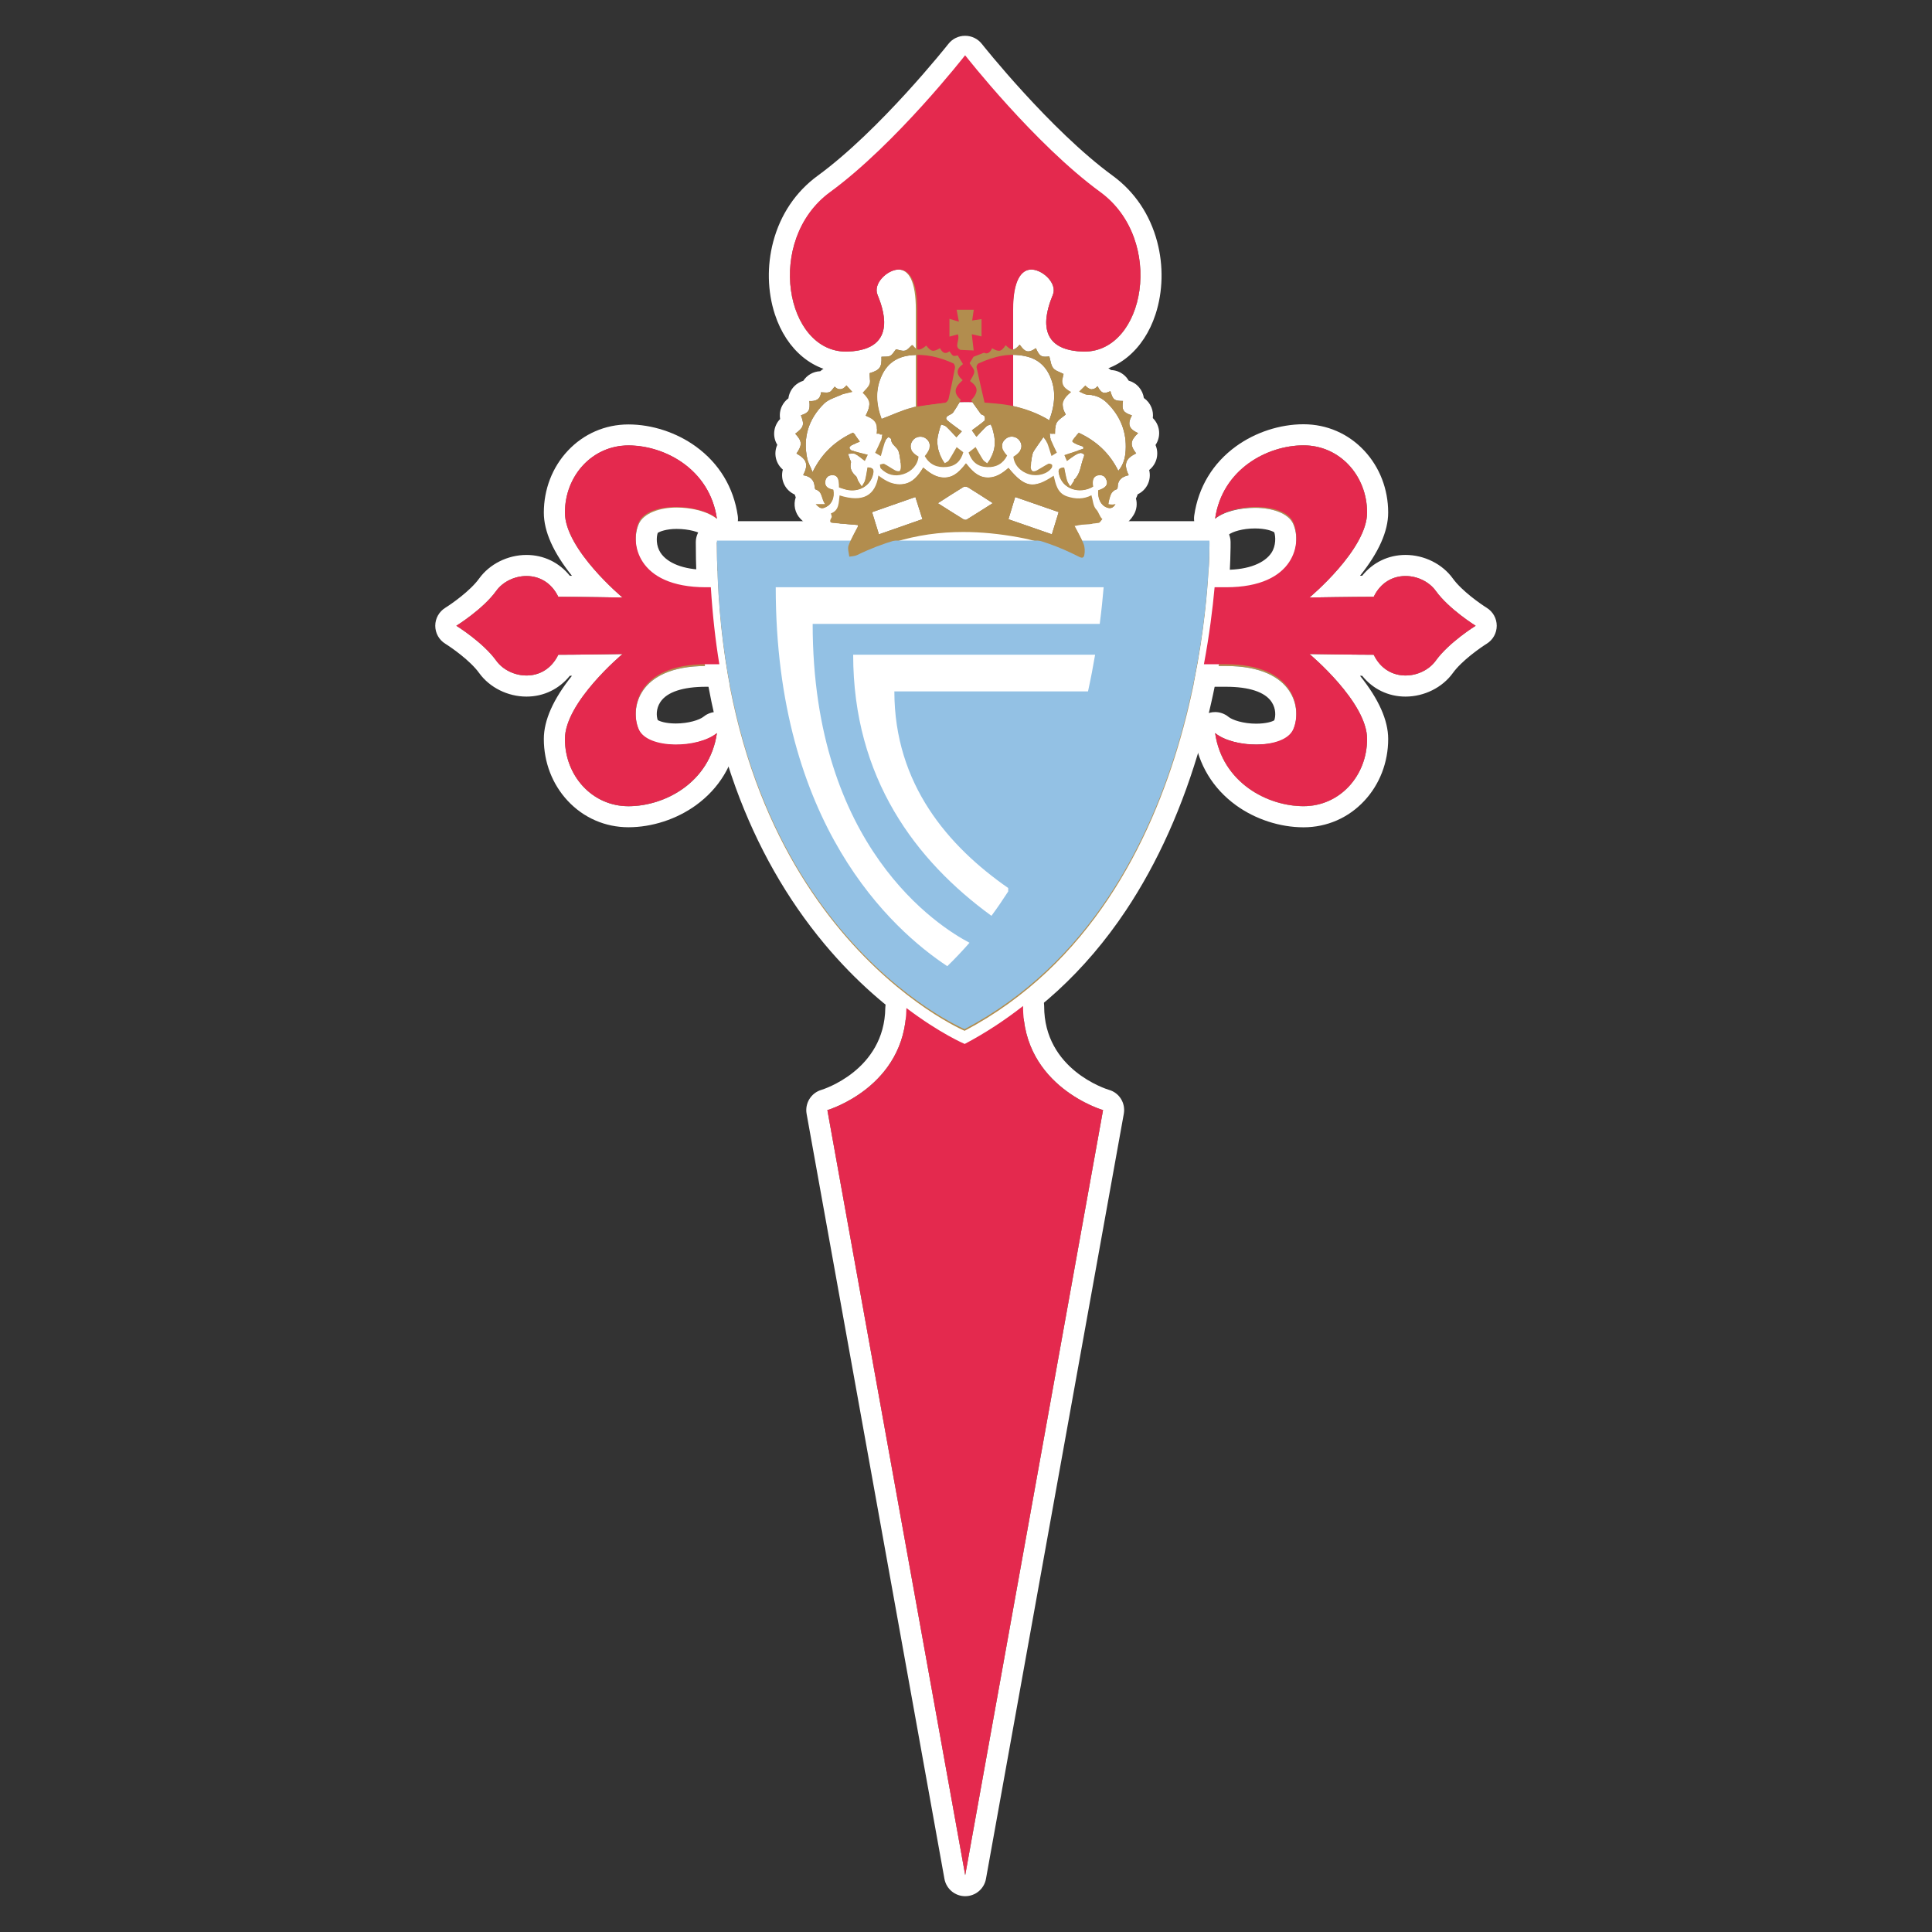 <?xml version="1.0" encoding="utf-8"?>
<!-- Generator: Adobe Illustrator 19.1.0, SVG Export Plug-In . SVG Version: 6.00 Build 0)  -->
<svg version="1.1" id="Слой_1" xmlns="http://www.w3.org/2000/svg" xmlns:xlink="http://www.w3.org/1999/xlink" x="0px" y="0px"
	 viewBox="0 0 1024 1024" style="enable-background:new 0 0 1024 1024;" xml:space="preserve">
<rect x="0" y="0" width="1024" height="1024" fill="#333333" stroke="none"/>
<g>
	<g>
		<g>
			<path style="fill-rule:evenodd;clip-rule:evenodd;fill:#B28D4E;" d="M374.199,353c2.282,0,4.648,0,7.069,0
				c-2.112-12-3.611-26-4.509-40c-0.849,0-1.736,0-2.561,0
				c-36.949,0-40.317-24.788-35.621-35.359c4.697-10.571,31.312-10.619,41.391-2.397
				c-3.811-26.226-27.689-38.976-46.877-38.976c-19.175,0-33.666,15.941-33.666,35.517
				s30.534,44.965,30.534,44.965s-23.484-0.416-34.054-0.416
				c-7.44-15.365-25.838-12.933-32.889-3.145
				c-7.039,9.782-21.142,18.483-21.142,18.483s14.103,8.698,21.142,18.486
				c7.051,9.788,25.45,12.225,32.889-3.133c10.57,0,34.054-0.389,34.054-0.389
				s-30.534,25.443-30.534,45.019c0,19.57,14.49,35.62,33.666,35.62
				c19.188,0,43.066-12.525,46.877-38.751c-10.079,8.216-36.694,9.074-41.391-1.503
				C333.883,376.457,337.25,353,374.199,353z"/>
			<path style="fill:#FFFFFF;" d="M333.093,236.147c19.188,0,43.066,12.627,46.877,38.853
				c-4.777-3.897-13.265-5.991-21.377-5.991c-9.004,0-17.543,3.071-20.014,8.632
				C333.883,288.212,337.25,313,374.199,313c0.825,0,1.711,0,2.561,0
				c0.898,14,2.397,28,4.509,40c-2.421,0-4.788,0-7.069,0
				c-36.949,0-40.317,23.457-35.621,34.022c2.434,5.48,10.751,7.808,19.604,7.808
				c8.233,0,16.93-2.257,21.787-6.216c-3.811,26.226-27.689,38.706-46.877,38.706
				c-19.175,0-33.666-16.072-33.666-35.642c0-19.576,30.534-45.03,30.534-45.03
				s-23.484,0.383-34.054,0.383c-3.772,7.786-10.358,10.995-16.856,10.995
				c-6.32,0-12.556-3.041-16.033-7.867c-7.039-9.788-21.142-18.489-21.142-18.489
				s14.103-8.705,21.142-18.487c3.477-4.826,9.711-7.866,16.032-7.866
				c6.497,0.001,13.086,3.214,16.858,11.003c10.57,0,34.054,0.4,34.054,0.4
				s-30.534-25.419-30.534-44.995C299.428,252.149,313.918,236.147,333.093,236.147
				 M333.093,224.962c-12.335,0-23.77,4.972-32.199,14
				c-8.158,8.738-12.651,20.374-12.651,32.763c0,9.9,5.007,21.136,14.895,33.448
				c-0.376-0.003-0.749-0.006-1.117-0.009
				c-5.629-7.01-13.819-11.03-22.97-11.031
				c-9.926-0.001-19.547,4.793-25.108,12.512
				c-4.667,6.486-14.541,13.397-17.952,15.513c-3.292,2.043-5.299,5.647-5.294,9.522
				s2.009,7.474,5.307,9.509c3.4,2.108,13.271,9.016,17.934,15.499
				c5.566,7.726,15.187,12.52,25.114,12.52c9.148,0,17.338-4.018,22.967-11.025
				c0.375-0.003,0.754-0.006,1.139-0.009
				c-9.901,12.328-14.915,23.576-14.915,33.482c0,12.386,4.491,24.025,12.645,32.774
				c8.432,9.048,19.87,14.03,32.206,14.03c12.498,0,25.535-4.253,35.768-11.669
				c12.321-8.929,19.99-21.605,22.177-36.659
				c0.663-4.563-1.542-9.066-5.554-11.339c-1.72-0.975-3.621-1.454-5.513-1.454
				c-2.521-0-5.027,0.851-7.069,2.515c-2.148,1.751-8.037,3.611-14.72,3.611
				c-5.266,0-8.511-1.133-9.573-1.827c-0.753-2.179-0.947-5.943,1.365-9.5
				C353.497,366.72,362.1,364,374.199,364h7.069c3.297,0,6.427-1.719,8.552-4.24
				s3.03-5.983,2.472-9.233c-2.028-11.813-3.498-24.44-4.369-38.547
				C387.559,306.081,382.67,302,376.76,302h-2.561c-11.996,0-20.565-3.602-24.129-9.085
				c-2.412-3.711-2.203-8.284-1.45-10.471c1.067-0.718,4.512-2.105,9.972-2.105
				c6.598,0,12.192,1.674,14.307,3.4c2.042,1.666,4.55,2.482,7.072,2.482
				c1.892,0,3.791-0.497,5.511-1.471c4.013-2.273,6.219-6.785,5.556-11.349
				c-2.187-15.051-9.85-27.745-22.16-36.702
				C358.631,229.243,345.588,224.962,333.093,224.962L333.093,224.962z"/>
		</g>
		<g>
			<path style="fill-rule:evenodd;clip-rule:evenodd;fill:#B28D4E;" d="M760.982,313.177
				c-7.045-9.788-25.444-12.234-32.878,3.131c-10.57,0-34.066,0.388-34.066,0.388
				s30.541-25.444,30.541-45.019s-14.485-35.626-33.672-35.626
				c-19.181,0-43.059,12.531-46.864,38.757c10.067-8.223,36.688-7.737,41.385,2.833
				C690.13,288.212,686.756,313,649.801,313c-1.948,0-3.981,0-6.038,0
				c-1.013,11-2.755,25-5.668,40c4.053,0,8.004,0,11.705,0
				c36.954,0,40.329,23.457,35.626,34.022c-4.697,10.576-31.318,9.95-41.385,1.734
				c3.805,26.226,27.683,38.635,46.864,38.635c19.188,0,33.672-16.108,33.672-35.678
				c0-19.576-30.541-45.048-30.541-45.048s23.496,0.374,34.066,0.374
				c7.434,15.358,25.832,12.912,32.878,3.124
				c7.051-9.788,21.141-18.493,21.141-18.493S768.033,322.958,760.982,313.177z"/>
			<path style="fill:#FFFFFF;" d="M690.907,236.051c19.188,0,33.672,16.05,33.672,35.626
				c0,19.576-30.541,45.019-30.541,45.019s23.496-0.388,34.066-0.388
				c3.768-7.787,10.352-11,16.847-11c6.32,0,12.556,3.041,16.031,7.868
				c7.051,9.782,21.141,18.491,21.141,18.491s-14.09,8.703-21.141,18.49
				c-3.474,4.827-9.709,7.867-16.029,7.867c-6.495,0-13.081-3.212-16.849-10.996
				c-10.57,0-34.066-0.385-34.066-0.385s30.541,25.45,30.541,45.026
				c0,19.57-14.485,35.633-33.672,35.633c-19.181,0-43.059-12.498-46.864-38.724
				c4.837,3.947,13.494,6.102,21.706,6.102c8.88,0,17.239-2.163,19.679-7.658
				C690.13,376.457,686.756,353,649.801,353c-3.701,0-7.652,0-11.705,0
				c2.912-15,4.654-29,5.668-40c2.057,0,4.09,0,6.038,0
				c36.954,0,40.329-24.788,35.626-35.359c-2.495-5.616-11.178-8.492-20.279-8.492
				c-8.031,0-16.387,1.926-21.106,5.781
				C647.847,248.704,671.726,236.051,690.907,236.051 M690.907,224.866
				c-12.496,0-25.531,4.255-35.763,11.673c-12.32,8.932-19.986,21.61-22.17,36.663
				c-0.662,4.565,1.546,9.068,5.56,11.34c1.718,0.972,3.617,1.451,5.507,1.451
				c2.525,0,5.034-0.854,7.077-2.523c2.057-1.68,7.536-3.38,14.03-3.38
				c5.628,0,9.161,1.302,10.232,2.046c0.76,2.182,0.978,7.054-1.439,10.774
				C670.377,298.397,661.804,302,649.801,302h-6.038c-5.786,0-10.617,3.831-11.139,9.594
				c-1.117,12.326-2.976,25.233-5.525,38.939c-0.608,3.268,0.27,6.757,2.395,9.313
				C631.619,362.403,634.772,364,638.096,364h11.705c12.107,0,20.713,2.722,24.235,8.144
				c2.313,3.562,2.114,7.461,1.359,9.631c-1.062,0.702-4.332,1.785-9.647,1.785
				c-6.654,0-12.506-1.879-14.634-3.615c-2.043-1.667-4.551-2.536-7.074-2.536
				c-1.891-0-3.79,0.47-5.509,1.444c-4.013,2.272-6.22,6.771-5.558,11.335
				c2.184,15.054,9.852,27.726,22.175,36.649
				c10.228,7.405,23.261,11.652,35.758,11.652c12.341,0,23.782-4.986,32.216-14.04
				c8.152-8.751,12.642-20.393,12.642-32.779c0-9.908-5.017-21.16-14.924-33.493
				c0.388,0.003,0.773,0.006,1.151,0.009c5.627,7.006,13.814,11.024,22.961,11.024
				c9.929,0,19.549-4.796,25.107-12.517c4.672-6.486,14.543-13.399,17.951-15.515
				c3.29-2.042,5.295-5.645,5.291-9.517c-0.004-3.872-2.005-7.471-5.299-9.507
				c-3.399-2.112-13.272-9.03-17.948-15.516
				c-5.554-7.716-15.175-12.513-25.104-12.513c-9.147,0-17.335,4.019-22.961,11.027
				c-0.377,0.003-0.758,0.006-1.144,0.009
				c9.904-12.328,14.918-23.576,14.918-33.483c0-12.389-4.49-24.031-12.643-32.779
				C714.689,229.849,703.248,224.866,690.907,224.866L690.907,224.866z"/>
		</g>
		<g>
			<path style="fill-rule:evenodd;clip-rule:evenodd;fill:#B28D4E;" d="M542.244,533.195
				c-9.472,7.385-19.697,14.193-30.929,20.122c0,0-12.943-5.443-30.899-19.042
				c-0.498,41.991-41.882,54.11-41.882,54.11l73.048,405.454l73.049-405.454
				C584.63,588.384,542.134,576.066,542.244,533.195z"/>
			<path style="fill:#FFFFFF;" d="M542.244,533.195c-0.109,42.871,42.386,55.189,42.386,55.189
				l-73.049,405.454l-73.048-405.454c0,0,41.384-12.118,41.882-54.11
				c17.956,13.599,30.899,19.042,30.899,19.042
				C522.547,547.388,532.771,540.58,542.244,533.195 M542.245,522.01
				c-2.447,0-4.875,0.802-6.879,2.364c-8.042,6.27-16.052,11.653-24.35,16.357
				c-4.959-2.606-13.524-7.553-23.849-15.373c-1.981-1.5-4.359-2.268-6.754-2.269
				c-1.675-0-3.357,0.376-4.918,1.14c-3.792,1.857-6.215,5.691-6.265,9.912
				c-0.395,33.33-33.507,43.41-33.841,43.508
				c-5.486,1.606-8.878,7.091-7.865,12.717l73.048,405.454
				c0.96,5.326,5.595,9.202,11.008,9.202c5.412,0,10.048-3.875,11.008-9.202
				l73.049-405.454c1.023-5.678-2.337-11.173-7.894-12.726
				c-1.355-0.408-34.401-10.727-34.315-44.418
				c0.011-4.279-2.421-8.19-6.264-10.073
				C545.604,522.386,543.92,522.01,542.245,522.01L542.245,522.01z"/>
		</g>
		<g>
			<path style="fill-rule:evenodd;clip-rule:evenodd;fill:#B28D4E;" d="M449.365,186.334
				c27.731-0.989,18.053-24.272,15.711-30.14
				c-2.354-5.88,4.452-12.919,10.326-13.314C481.276,142.492,485,148.755,485,164.016
				c0,3.044,0,10.728,0,21.07c-1-0.307-0.96-1.047-1.831-2.222
				c-1.31,1.044-2.196,2.622-3.676,2.98c-1.542,0.37-3.222-0.437-4.709-0.692
				c-0.959,1.122-1.699,2.761-3.003,3.441c-1.292,0.674-3.04,0.382-4.618,0.516
				c0.218,5.607-0.813,7.009-6.263,8.708c0,2.033,0.489,4.108-0.124,5.789
				c-0.625,1.723-2.319,3.058-3.563,4.575c4.205,4.048,4.548,6.926,1.599,12.569
				C464.211,222.8,465.33,226,464.578,231c1.038,0,2.075,0,3.119,0
				c-0.194,1-0.218,1.594-0.606,2.547c-0.971,2.324-2.112,4.304-3.253,6.72
				c0.541,0.309,1.396,0.677,3.022,1.618c0.825-2.931,1.468-5.535,2.294-8.017
				c0.267-0.795,0.923-1.575,1.59-2.109c0.158-0.134,1.523,0.596,1.529,0.96
				c0.079,2.464,2.002,3.572,3.307,5.198c0.77,0.959,1.013,2.405,1.256,3.673
				c0.334,1.735,0.522,3.506,0.601,5.265c0.043,0.922-0.03,2.049-0.528,2.717
				c-0.261,0.34-1.706,0.114-2.403-0.255c-1.99-1.062-3.817-2.422-5.825-3.435
				c-0.564-0.285-1.529,0.224-2.305,0.364c0.146,0.698,0.06,1.632,0.479,2.063
				c3.325,3.356,7.3,4.43,11.863,3.028c4.588-1.42,7.719-5.036,8.131-9.357
				c-3.999-2.185-5.219-5.14-3.362-8.149c1.523-2.482,4.951-3.155,7.263-1.432
				c2.901,2.161,2.701,5.485-0.613,9.327c2.536,4.581,6.59,6.25,11.602,5.777
				c4.66-0.443,7.542-3.083,8.835-7.804c-1.141-0.874-2.312-1.772-3.531-2.712
				c-1.444,2.464-2.718,4.818-4.175,7.039c-0.437,0.661-1.396,0.977-2.111,1.45
				c-0.467-0.722-1.026-1.408-1.39-2.179c-0.752-1.614-1.62-3.222-2.045-4.933
				c-0.431-1.766-0.606-3.665-0.492-5.486c0.121-1.814,0.722-3.604,1.159-5.388
				c0.206-0.85,0.541-1.663,0.813-2.488c0.898,0.334,2.003,0.449,2.646,1.05
				c1.93,1.802,3.677,3.798,5.473,5.692c1.014-1.11,1.924-2.111,2.84-3.119
				c-2.585-1.924-5.085-3.665-7.44-5.583c-1.553-1.28-0.764-2.251,0.716-3.004
				c0.789-0.4,1.718-0.819,2.197-1.505c1.192-1.718,2.251-3.533,3.38-5.412
				c2.178-0.063,4.432-0.068,6.756-0.007c1.485,2.085,2.925,4.102,4.354,6.105
				c0.321,0.656,1.511,0.661,1.953,1.244c0.449,0.577,0.534,2.185,0.109,2.554
				c-2.39,2.027-4.976,3.811-6.662,5.061c0.746,1.049,1.553,2.203,2.403,3.404
				c1.674-1.778,3.368-3.689,5.206-5.443c0.595-0.577,1.571-0.753,2.372-1.117
				c0.352,0.885,0.801,1.741,1.025,2.651c0.425,1.693,0.91,3.398,1.032,5.121
				c0.133,1.833,0.103,3.744-0.292,5.522c-0.395,1.717-1.292,3.332-2.075,4.946
				c-0.413,0.844-1.044,1.571-1.584,2.361c-0.746-0.613-1.705-1.092-2.209-1.869
				c-1.414-2.19-2.645-4.496-3.926-6.723c-1.371,1.086-2.561,2.021-3.72,2.925
				c1.79,5.055,4.848,7.464,9.751,7.725c4.842,0.267,8.629-1.906,10.698-6.136
				c-3.38-3.598-3.592-6.547-0.656-8.956c2.227-1.82,5.698-1.274,7.319,1.153
				c1.972,2.967,0.782,5.953-3.35,8.399c0.37,4.332,3.719,8.034,8.495,9.381
				c4.375,1.238,9.472-0.176,11.76-3.374c0.321-0.442,0.455-1.523,0.182-1.772
				c-0.449-0.406-1.469-0.71-1.942-0.467c-2.1,1.068-4.054,2.415-6.123,3.532
				c-0.643,0.345-1.675,0.619-2.215,0.334c-0.534-0.28-0.989-1.329-0.941-2.003
				c0.158-2.367,0.316-4.781,0.922-7.057c0.401-1.487,1.554-2.773,2.403-4.127
				c0.516-0.807,1.099-1.566,1.645-2.348c0.588-0.831,1.171-1.669,1.753-2.507
				c0.643,0.947,1.463,1.814,1.869,2.852c0.886,2.275,1.553,4.636,2.391,7.209
				c1.517-0.947,2.342-1.463,2.833-1.772c-1.171-2.5-2.324-4.757-3.283-7.087
				c-0.376-0.928-0.346-2.027-0.498-3.046c1.044,0.091,2.088,0.176,2.846,0.237
				c0.206-1.875-0.109-4.242,0.807-5.929c0.977-1.785,3.119-2.925,4.818-4.4
				c-2.719-4.903-2.057-7.858,2.883-11.924c-4.66-2.573-5.395-4.424-4.041-9.551
				c-1.942-1.038-4.29-1.614-5.48-3.113c-1.25-1.584-1.401-4.041-2.057-6.183
				c-4.235,0.516-5.146-0.018-7.124-4.381c-3.895,2.688-5.583,2.318-8.526-1.85
				C539.096,184.313,538,185.155,537,185.247c0-10.421,0-18.166,0-21.225
				c0-15.267,4.303-21.53,10.171-21.142c5.88,0.395,13.262,7.44,10.913,13.314
				c-2.348,5.874-12.028,29.151,15.71,30.14
				c32.883,1.178,44.236-58.286,9.393-83.735C548.349,77.156,511.581,31,511.581,31
				h-0.103c0,0-36.664,46.15-71.507,71.599
				C405.128,128.043,416.482,187.512,449.365,186.334z M483.291,216.026
				c-5.516,1.384-10.455,3.872-16.25,6.044
				c-2.949-7.785-3.385-15.747,0.492-23.623
				c2.955-6.013,7.53-9.223,14.058-10.054C482.91,188.223,484,188.141,485,188.122
				c0,8.037,0,17.438,0,27.397C484,215.671,484.05,215.835,483.291,216.026z
				 M494.591,214.329c1.505-0.218,3.077-0.417,4.721-0.59
				C497.744,213.962,496.168,214.149,494.591,214.329z M521.861,213.526
				c-0.006-0.025-0.011-0.05-0.017-0.075c0.44,0.035,0.891,0.085,1.334,0.126
				C522.739,213.559,522.3,213.538,521.861,213.526z M544.537,189.011
				c5.158,1.311,9.039,4.46,11.423,9.157c4.03,7.925,3.445,15.989,0.26,24.6
				C550.003,218.966,542,216.61,537,215.222c0-9.873,0-19.188,0-27.159
				C539,188.071,541.979,188.358,544.537,189.011z"/>
			<path style="fill:#FFFFFF;" d="M511.581,30.161c0,0,36.759,46.575,71.596,72.019
				c34.505,25.203,23.699,84.172-8.449,84.172c-0.315,0-0.633-0.006-0.952-0.017
				c-27.738-0.989-18.076-24.267-15.728-30.14
				c2.349-5.874-5.069-12.919-10.949-13.314c-0.17-0.011-0.34-0.017-0.508-0.017
				c-5.611,0-9.735,6.335-9.735,21.159c0,3.058,0,10.804,0,21.225
				c1.119-0.092,2.167-0.933,3.574-2.553c1.712,2.425,3.023,3.564,4.587,3.564
				c1.125,0,2.381-0.59,4.01-1.714c1.592,3.512,2.492,4.543,4.991,4.543
				c0.606,0,1.306-0.061,2.133-0.161c0.656,2.142,0.807,4.599,2.057,6.183
				c1.19,1.499,3.538,2.075,5.48,3.113c-1.353,5.128-0.619,6.978,4.041,9.551
				c-4.939,4.066-5.601,7.021-2.883,11.924c-1.699,1.475-3.841,2.615-4.818,4.4
				c-0.916,1.686-0.601,4.053-0.807,5.929c-0.758-0.061-1.802-0.146-2.846-0.237
				c0.152,1.019,0.122,2.118,0.498,3.046c0.959,2.33,2.112,4.588,3.283,7.087
				c-0.491,0.309-1.317,0.825-2.833,1.772c-0.838-2.573-1.505-4.934-2.391-7.209
				c-0.406-1.038-1.226-1.905-1.869-2.852c-0.582,0.838-1.165,1.675-1.753,2.507
				c-0.546,0.782-1.129,1.541-1.645,2.348c-0.849,1.353-2.002,2.64-2.403,4.127
				c-0.606,2.275-0.764,4.69-0.922,7.057c-0.048,0.674,0.406,1.723,0.941,2.003
				c0.158,0.083,0.358,0.119,0.578,0.119c0.532,0,1.182-0.208,1.637-0.453
				c2.069-1.117,4.023-2.464,6.123-3.532c0.117-0.06,0.267-0.087,0.434-0.087
				c0.508,0,1.17,0.248,1.508,0.554c0.273,0.249,0.139,1.329-0.182,1.772
				c-1.732,2.421-5.073,3.819-8.492,3.819c-1.098,0-2.204-0.144-3.268-0.445
				c-4.776-1.347-8.125-5.049-8.495-9.381c4.132-2.446,5.321-5.431,3.35-8.399
				c-0.97-1.454-2.605-2.233-4.238-2.233c-1.094,0-2.187,0.349-3.08,1.079
				c-2.937,2.409-2.725,5.358,0.656,8.956c-1.956,3.998-5.445,6.157-9.911,6.157
				c-0.259,0-0.522-0.007-0.788-0.022c-4.903-0.261-7.961-2.67-9.751-7.725
				c1.159-0.904,2.348-1.839,3.72-2.925c1.281,2.227,2.512,4.533,3.926,6.723
				c0.504,0.777,1.463,1.256,2.209,1.869c0.54-0.789,1.171-1.517,1.584-2.361
				c0.783-1.614,1.681-3.228,2.075-4.946c0.395-1.778,0.424-3.689,0.292-5.522
				c-0.122-1.723-0.607-3.428-1.032-5.121c-0.224-0.91-0.674-1.766-1.025-2.651
				c-0.801,0.364-1.778,0.54-2.372,1.117c-1.839,1.754-3.532,3.665-5.206,5.443
				c-0.85-1.201-1.657-2.354-2.403-3.404c1.686-1.25,4.272-3.034,6.662-5.061
				c0.425-0.37,0.34-1.978-0.109-2.555c-0.442-0.583-1.632-0.588-1.953-1.244
				c-1.43-2.003-2.869-4.02-4.354-6.105c-1.105-0.029-2.193-0.043-3.265-0.043
				c-1.184,0-2.348,0.017-3.491,0.05c-1.129,1.879-2.188,3.694-3.38,5.412
				c-0.48,0.686-1.408,1.105-2.197,1.505c-1.48,0.753-2.269,1.724-0.716,3.004
				c2.354,1.918,4.855,3.659,7.44,5.583c-0.917,1.007-1.827,2.008-2.84,3.119
				c-1.796-1.893-3.544-3.89-5.473-5.692c-0.643-0.601-1.748-0.716-2.646-1.05
				c-0.273,0.825-0.607,1.638-0.813,2.488c-0.437,1.784-1.038,3.574-1.159,5.388
				c-0.115,1.821,0.061,3.72,0.492,5.486c0.425,1.711,1.293,3.319,2.045,4.933
				c0.364,0.771,0.923,1.457,1.39,2.179c0.716-0.473,1.674-0.789,2.111-1.45
				c1.457-2.221,2.731-4.575,4.175-7.039c1.22,0.94,2.39,1.839,3.531,2.712
				c-1.292,4.721-4.174,7.361-8.835,7.804c-0.543,0.051-1.074,0.077-1.594,0.077
				c-4.278,0-7.747-1.769-10.008-5.854c3.313-3.841,3.513-7.166,0.613-9.327
				c-0.872-0.65-1.902-0.959-2.929-0.959c-1.697,0-3.386,0.844-4.334,2.391
				c-1.857,3.009-0.638,5.965,3.362,8.149c-0.413,4.32-3.544,7.937-8.131,9.357
				c-1.307,0.401-2.565,0.6-3.774,0.6c-3.012,0-5.716-1.233-8.09-3.628
				c-0.419-0.431-0.334-1.365-0.479-2.063c0.612-0.11,1.34-0.449,1.897-0.449
				c0.15,0,0.288,0.025,0.408,0.085c2.009,1.014,3.835,2.373,5.825,3.435
				c0.457,0.242,1.235,0.422,1.79,0.422c0.293,0,0.524-0.05,0.614-0.167
				c0.497-0.668,0.57-1.796,0.528-2.718c-0.079-1.76-0.267-3.531-0.601-5.267
				c-0.242-1.268-0.485-2.717-1.256-3.675c-1.305-1.626-3.228-2.739-3.307-5.203
				c-0.006-0.335-1.159-0.986-1.468-0.986c-0.027,0-0.048,0.005-0.061,0.016
				c-0.667,0.534-1.323,1.295-1.59,2.09c-0.825,2.482-1.469,5.047-2.294,7.978
				c-1.626-0.941-2.482-1.387-3.022-1.697c1.141-2.415,2.282-4.553,3.253-6.877
				c0.388-0.953,0.412-1.743,0.606-2.861c-1.043,0-2.081,0-3.119,0
				c0.752-5.592-0.366-7.885-5.766-9.937c2.949-5.643,2.608-8.207-1.598-12.255
				c1.244-1.517,2.94-2.852,3.565-4.575c0.613-1.681,0.128-3.756,0.128-5.789
				c5.45-1.699,6.487-3.101,6.269-8.708c1.578-0.134,3.338,0.158,4.63-0.516
				c1.304-0.68,2.07-2.318,3.029-3.441c1.217,0.209,2.598,0.787,3.904,0.787
				c0.29,0,0.576-0.028,0.855-0.096c1.48-0.358,2.467-1.936,3.777-2.98
				c0.871,1.176,0.916,1.915,2.034,2.222c0-10.342,0-18.026,0-21.07
				c0-14.819-3.702-21.152-9.295-21.152c-0.167,0-0.337,0.006-0.507,0.017
				c-5.874,0.395-12.884,7.434-10.529,13.314c2.342,5.868,12.021,29.151-15.711,30.14
				c-0.321,0.011-0.635,0.017-0.952,0.017c-32.143,0-42.944-58.977-8.441-84.172
				c34.843-25.45,71.507-72.019,71.507-72.019H511.581 M556.13,222.768
				c3.186-8.611,3.824-16.675-0.206-24.6c-2.384-4.697-6.301-7.846-11.459-9.157
				c-2.558-0.653-5.372-0.94-7.609-0.947c0,7.97,0,17.286,0,27.158
				C542.449,216.61,549.914,218.966,556.13,222.768 M467.142,222.07
				c5.796-2.172,10.836-4.66,16.352-6.044c0.759-0.191,0.794-0.355,1.913-0.506
				c0-9.959,0-19.36,0-27.397c-1.118,0.018-2.268,0.101-3.587,0.269
				c-6.529,0.831-11.281,4.041-14.236,10.054
				C463.706,206.323,464.193,214.285,467.142,222.07 M523.178,213.576
				c-0.444-0.041-0.894-0.09-1.334-0.126c0.006,0.025,0.012,0.05,0.017,0.075
				C522.3,213.538,522.739,213.559,523.178,213.576 M494.591,214.329
				c1.577-0.18,3.153-0.367,4.721-0.59
				C497.668,213.912,496.096,214.111,494.591,214.329 M511.581,18.976h-0.103
				c-3.428,0-6.667,1.572-8.788,4.266c-0.356,0.453-36.15,45.681-69.316,69.905
				c-11.59,8.463-19.734,20.552-23.552,34.959
				c-3.376,12.741-3.068,26.401,0.867,38.464
				c6.232,19.101,20.686,30.966,37.723,30.966c0.437,0,0.871-0.007,1.313-0.023
				c-0.003,0.1-0.004,0.201-0.004,0.302c0,0.683,0.029,1.316,0.065,1.881
				c-0.379,0.408-0.797,0.872-1.221,1.389c-3.486,4.25-3.342,10.352,0.202,14.426
				c-1.361,2.776-1.513,5.997-0.412,8.895c0.945,2.488,2.739,4.54,5.038,5.812
				c-0.02,1.447,0.242,2.876,0.761,4.21c-0.144,0.297-0.288,0.598-0.431,0.903
				c-1.907,4.036-1.194,8.674,1.512,11.93c0.024,0.259,0.056,0.518,0.098,0.776
				c0.131,1.389,0.493,4.976,3.502,8.069c0.024,0.025,0.048,0.049,0.072,0.074
				c4.499,4.54,10.043,6.94,16.035,6.94c2.323,0,4.697-0.368,7.058-1.093
				c3.419-1.058,6.449-2.813,8.932-5.073c2.784,1.192,5.879,1.809,9.212,1.809
				c0.863,0,1.753-0.043,2.645-0.127c3.476-0.33,6.601-1.357,9.282-3.001
				c2.996,1.842,6.508,2.904,10.444,3.114c0.447,0.025,0.919,0.038,1.382,0.038
				c3.237,0,6.304-0.645,9.075-1.856c2.635,2.386,5.9,4.209,9.608,5.255
				c2.026,0.573,4.15,0.865,6.304,0.865c7.202,0,13.772-3.171,17.58-8.483
				c1.527-2.127,2.425-4.878,2.438-7.672c2.587-3.244,3.23-7.775,1.382-11.72
				c-0.195-0.417-0.39-0.828-0.584-1.234c0.317-0.85,0.535-1.752,0.639-2.694
				c0.068-0.614,0.103-1.196,0.125-1.726c0.524-0.397,1.113-0.858,1.716-1.381
				c3.524-3.06,4.732-7.93,3.2-12.21c2.508-2.351,3.805-5.739,3.487-9.188
				c-0.277-3-1.747-5.73-4.031-7.608c0.044-0.536,0.049-1.071,0.017-1.6
				c16.985-0.058,31.386-11.912,37.604-30.967
				c3.936-12.062,4.244-25.721,0.868-38.462
				c-3.817-14.405-11.961-26.494-23.552-34.96
				c-33.166-24.223-69.056-69.463-69.414-69.917
				C518.239,20.545,515.004,18.976,511.581,18.976L511.581,18.976z"/>
		</g>
		<g>
			<path style="fill-rule:evenodd;clip-rule:evenodd;fill:#B28D4E;" d="M569.363,279.101
				c1.638-0.2,2.822-0.754,4.017-0.845c2.967-0.237,5.971-0.48,8.908-0.917
				c0.759-0.109,1.341-1.42,2.003-2.124c-1.578-1.384-1.778-3.608-3.313-5.228
				c-1.602-1.693-1.693-4.835-2.488-7.474c-4.072,2.142-8.501,2.094-12.949,0.589
				c-5.152-1.747-5.965-6.468-7.069-10.971c-10.741,7.142-15.304,6.344-23.957-4.178
				c-3.544,3.15-7.282,5.545-12.021,5.066c-4.721-0.474-7.609-3.976-10.51-7.453
				c-2.997,3.756-5.935,7.178-10.808,7.5c-4.703,0.309-8.313-2.312-11.863-5.298
				c-2.622,4.363-5.535,8.113-10.735,8.823c-5.031,0.686-9.126-1.62-13.004-4.575
				c-1.547,10.395-7.906,14.558-20.583,10.553c-0.534,3.695-0.073,7.888-4.606,9.551
				c0.164,0.801,0.625,1.668,0.37,2.093c-2.003,3.349,0.492,2.931,2.44,3.083
				c3.859,0.297,7.712,0.643,11.517,0.965c0,0.497,0.037,1.35,0,1.429
				C453.442,282.227,452.001,285,450.825,288c-25.151,0-49.558,0-70.855,0
				c0,204,131.296,258.933,131.296,258.933C643.642,477.095,641.045,288,641.045,288
				s-27.875,0-67.473,0C572.367,285,570.856,282.019,569.363,279.101z M538.063,263.412
				c7.755,2.688,15.267,5.297,23.065,8.004c-1.244,4.053-2.373,7.743-3.611,11.791
				c-7.755-2.694-15.255-5.292-23.022-7.992
				C535.69,271.252,536.831,267.484,538.063,263.412z M510.622,258.12
				c0.583-0.352,1.803-0.212,2.439,0.176c4.278,2.627,8.484,5.382,13.15,8.374
				c-4.781,3.034-9.302,5.929-13.865,8.738c-0.395,0.242-1.244,0.127-1.675-0.152
				c-4.43-2.725-8.811-5.516-13.599-8.544
				C501.836,263.66,506.181,260.815,510.622,258.12z M485.179,263.418
				c1.256,3.932,2.446,7.682,3.738,11.748c-7.634,2.67-15.122,5.285-23.071,8.065
				c-1.268-4.078-2.403-7.762-3.647-11.773
				C469.857,268.776,477.333,266.161,485.179,263.418z M539.744,285.342
				C543.489,286.021,547.164,287,550.782,288c-23.871,0-50.399,0-76.906,0
				C495.179,282,517.198,281.241,539.744,285.342z"/>
			<path style="fill:#FFFFFF;" d="M511.982,245.566c2.901,3.477,5.789,6.979,10.51,7.453
				c0.408,0.041,0.808,0.061,1.202,0.061c4.179,0,7.581-2.249,10.819-5.128
				c4.94,6.007,8.546,8.844,12.731,8.844c3.145,0,6.617-1.603,11.225-4.668
				c1.105,4.502,1.917,9.221,7.069,10.968c2.055,0.695,4.106,1.079,6.12,1.079
				c2.345,0,4.639-0.52,6.829-1.672c0.795,2.64,0.886,5.772,2.488,7.465
				c1.535,1.62,1.735,3.826,3.313,5.21c-0.661,0.704-1.244,1.978-2.003,2.087
				c-2.937,0.437-5.94,0.607-8.908,0.844c-1.195,0.091-2.379,0.498-4.017,0.698
				c1.493,2.919,3.005,5.251,4.21,8.606c39.598,0,67.473,0,67.473,0
				s2.597,189.095-129.779,258.933c0,0-131.296-55.368-131.296-258.933
				c21.297,0,45.704,0,70.855,0c1.177-3.355,2.618-5.48,3.886-8.017
				c0.037-0.079,0-0.639,0-1.136c-3.805-0.322-7.658-0.668-11.517-0.965
				c-1.948-0.152-4.442,0.267-2.44-3.083c0.255-0.425-0.206-1.292-0.37-2.093
				c4.533-1.663,4.072-5.856,4.606-9.551c3.204,1.012,6.004,1.503,8.425,1.503
				c7.158,0,11.002-4.288,12.158-12.055c3.411,2.6,6.991,4.697,11.228,4.697
				c0.579,0,1.171-0.039,1.776-0.122c5.2-0.71,8.113-4.46,10.735-8.823
				c3.358,2.824,6.77,5.323,11.109,5.323c0.248,0,0.499-0.008,0.753-0.025
				C506.047,252.744,508.984,249.322,511.982,245.566 M511.751,275.541
				c0.232,0,0.446-0.041,0.595-0.132c4.563-2.81,9.084-5.704,13.865-8.738
				c-4.666-2.991-8.871-5.746-13.15-8.374c-0.384-0.234-0.981-0.378-1.521-0.378
				c-0.355,0-0.687,0.062-0.918,0.202c-4.442,2.694-8.786,5.54-13.55,8.593
				c4.788,3.028,9.169,5.819,13.599,8.544
				C510.94,275.431,511.37,275.541,511.751,275.541 M557.517,283.206
				c1.238-4.048,2.367-7.737,3.611-11.791c-7.798-2.707-15.31-5.316-23.065-8.004
				c-1.232,4.072-2.373,7.84-3.568,11.802
				C542.262,277.915,549.762,280.512,557.517,283.206 M465.846,283.231
				c7.949-2.779,15.437-5.395,23.071-8.065c-1.292-4.066-2.482-7.816-3.738-11.748
				c-7.846,2.743-15.322,5.358-22.98,8.04
				C463.443,275.469,464.578,279.153,465.846,283.231 M473.876,287.414
				c26.507,0,53.035,0,76.906,0c-3.618-1.118-7.293-1.979-11.038-2.658
				c-9.842-1.79-19.582-2.79-29.207-2.79
				C498.112,281.967,485.88,283.633,473.876,287.414 M511.982,234.381
				c-0.041,0-0.081,0-0.122,0.001c-3.36,0.037-6.525,1.581-8.621,4.208
				c-0.606,0.759-2.136,2.676-2.941,3.285c-0.425-0.129-1.421-0.676-3.786-2.666
				c-2.031-1.708-4.585-2.626-7.2-2.626c-0.612,0-1.227,0.05-1.839,0.152
				c-3.23,0.539-6.062,2.465-7.748,5.272c-1.658,2.759-2.396,3.366-2.608,3.494
				c-0.007,0-0.025,0.004-0.052,0.007c-0.094,0.013-0.181,0.019-0.264,0.019
				c-0.855,0-2.351-0.81-4.448-2.408c-1.98-1.509-4.369-2.289-6.781-2.289
				c-1.421-0-2.85,0.271-4.209,0.823c-3.665,1.489-6.27,4.803-6.853,8.716
				c-0.2,1.345-0.468,2.113-0.64,2.499c-0.119,0.01-0.269,0.018-0.454,0.018
				c-0.887,0-2.484-0.171-5.056-0.983c-1.102-0.348-2.238-0.52-3.369-0.52
				c-2.082-0-4.146,0.581-5.948,1.712c-2.78,1.746-4.653,4.624-5.122,7.873
				c-0.116,0.799-0.191,1.542-0.256,2.208c-3.027,2.274-4.742,5.98-4.429,9.837
				c-0.286,1.149-0.4,2.225-0.396,3.216h-48.868
				c-6.177,0-11.185,5.008-11.185,11.185c0,47.741,7.129,91.534,21.19,130.163
				c11.335,31.141,27.168,59.003,47.06,82.812
				c34.17,40.898,68.443,55.656,69.886,56.264c1.392,0.587,2.871,0.879,4.346,0.879
				c1.797,0,3.591-0.433,5.219-1.292c31.861-16.809,58.848-41.574,80.211-73.608
				c16.901-25.343,30.312-55.249,39.861-88.886
				c16.159-56.922,15.7-104.488,15.672-106.485
				c-0.084-6.117-5.067-11.031-11.184-11.031h-45.62
				c0.05-0.526,0.062-1.058,0.036-1.592c-0.123-2.546-1.111-4.959-2.777-6.851
				c-0.005-0.011-0.01-0.022-0.015-0.033c-0.476-1.006-1.204-2.547-2.454-4.169
				c-0.059-0.269-0.122-0.571-0.174-0.825c-0.202-0.978-0.454-2.194-0.842-3.481
				c-0.963-3.198-3.305-5.799-6.385-7.09c-1.386-0.581-2.857-0.87-4.325-0.87
				c-1.793-0-3.582,0.431-5.208,1.286c-0.507,0.267-1.008,0.386-1.622,0.386
				c-0.445,0-0.94-0.062-1.478-0.186c-0.217-0.721-0.452-1.699-0.628-2.429
				l-0.221-0.912c-0.868-3.539-3.406-6.433-6.8-7.756
				c-1.313-0.512-2.69-0.764-4.062-0.764c-2.175-0-4.333,0.634-6.194,1.871
				c-2.597,1.727-4.022,2.395-4.705,2.652c-0.65-0.48-2.004-1.682-4.419-4.619
				c-1.931-2.349-4.736-3.81-7.768-4.047c-0.291-0.023-0.582-0.034-0.872-0.034
				c-2.729-0-5.375,0.999-7.43,2.825c-2.128,1.891-3.036,2.229-3.302,2.29
				c-0.751-0.532-2.177-2.242-3.144-3.402l-0.066-0.079
				C518.445,235.852,515.297,234.381,511.982,234.381L511.982,234.381z"/>
		</g>
		<g>
			<path style="fill-rule:evenodd;clip-rule:evenodd;fill:#B28D4E;" d="M567.281,257.817
				c-0.589-1.068-1.408-2.069-1.742-3.21c-0.649-2.282-1.038-4.636-1.499-6.826
				c-3.526,0.073-3.119,1.966-2.73,3.671c1.699,7.609,10.686,10.808,18.083,6.475
				c-0.589-3.477,0.201-5.45,2.531-5.959c2.221-0.485,3.877,0.327,4.563,2.579
				c0.765,2.518-0.534,4.036-4.424,5.304c-0.37,4.49,1.378,7.967,4.606,9.175
				c1.985,0.741,3.423,0.146,4.612-1.881c-0.789,0.134-1.28,0.285-1.778,0.279
				c-0.667-0.012-1.335-0.152-2.009-0.237c0.115-0.643,0.176-1.304,0.34-1.936
				c0.674-2.446,1.117-5.049,4.078-5.959c0.248-0.079,0.467-0.698,0.473-1.062
				c0.012-3.895,2.367-5.668,5.856-6.365c-2.791-5.819-1.711-8.914,3.945-11.548
				c-3.392-4.406-3.162-6.796,1.007-10.734c-4.897-2.275-5.764-4.782-3.271-9.424
				c-4.624-1.499-5.449-2.828-4.727-7.64c-4.624-0.024-5.316-0.564-6.675-5.195
				c-3.556,1.639-4.709,1.208-6.821-2.609c-2.439,2.736-4.642,1.499-6.444-0.431
				c-1.171,1.159-2.166,2.142-3.301,3.265c1.51,0.588,3.101,1.723,4.696,1.723
				c4.23,0.012,7.609,1.729,10.437,4.575c6.275,6.342,9.685,14,9.606,22.98
				c-0.048,4.478-0.698,8.889-3.956,12.743
				c-4.666-9.467-11.784-15.923-20.96-20.165
				c-0.964,1.087-1.747,1.893-2.433,2.779c-0.437,0.564-1.177,1.553-1.001,1.821
				c0.425,0.625,1.281,1.019,2.033,1.341c1.225,0.522,2.512,0.91,3.774,1.36
				c0.024,0.382,0.042,0.764,0.06,1.146c-3.313,1.11-6.626,2.221-10.048,3.368
				c0.388,0.91,0.74,1.736,1.335,3.131c1.566-1.128,2.755-2.075,4.029-2.882
				c0.935-0.583,1.948-1.165,2.998-1.384c0.624-0.121,1.62,0.298,2.026,0.813
				c0.273,0.339-0.085,1.304-0.334,1.929c-1.517,3.859-1.462,8.404-4.964,11.402
				c-0.103,0.085,0.067,0.443-0.024,0.595
				C568.597,255.833,567.936,256.822,567.281,257.817z"/>
			<path style="fill:#FFFFFF;" d="M575.254,204.284c1.053,1.128,2.243,2.019,3.537,2.019
				c0.92,0,1.893-0.451,2.907-1.588c1.361,2.46,2.323,3.513,3.787,3.513
				c0.808,0,1.769-0.321,3.034-0.904c1.359,4.63,2.051,5.171,6.675,5.195
				c-0.722,4.812,0.103,6.141,4.727,7.64c-2.494,4.642-1.626,7.148,3.271,9.424
				c-4.169,3.938-4.399,6.329-1.007,10.734c-5.656,2.633-6.736,5.728-3.945,11.548
				c-3.489,0.698-5.843,2.47-5.856,6.365c-0.006,0.364-0.224,0.983-0.473,1.062
				c-2.961,0.91-3.404,3.513-4.078,5.959c-0.164,0.631-0.224,1.581-0.34,2.224
				C588.167,267.56,588.835,268,589.503,268c0.01,0,0.02,0,0.03,0
				c0.488,0,0.975-0.437,1.748-0.568c-0.863,1.47-1.856,2.043-3.094,2.043
				c-0.469,0-0.972-0.175-1.517-0.378c-3.228-1.207-4.976-4.721-4.606-9.211
				c3.89-1.268,5.189-2.804,4.424-5.322c-0.559-1.835-1.762-2.723-3.39-2.723
				c-0.37,0-0.762,0.041-1.173,0.131c-2.33,0.51-3.119,2.48-2.531,5.957
				c-2.273,1.331-4.695,1.95-7.01,1.95c-5.22,0-9.896-3.155-11.073-8.427
				c-0.388-1.705-0.795-3.599,2.73-3.671c0.461,2.19,0.849,4.545,1.499,6.826
				c0.334,1.141,1.153,2.142,1.742,3.21c0.655-0.995,1.316-1.984,1.948-2.991
				c0.091-0.152-0.079-0.51,0.024-0.595c3.502-2.998,3.447-7.543,4.964-11.402
				c0.249-0.625,0.607-1.59,0.334-1.929c-0.358-0.455-1.175-0.835-1.792-0.835
				c-0.082,0-0.161,0.007-0.235,0.021c-1.05,0.219-2.064,0.801-2.998,1.384
				c-1.274,0.807-2.463,1.754-4.029,2.882c-0.595-1.396-0.946-2.221-1.335-3.131
				c3.422-1.147,6.735-2.257,10.048-3.368c-0.018-0.382-0.036-0.764-0.06-1.146
				c-1.262-0.449-2.549-0.838-3.774-1.36c-0.752-0.322-1.608-0.716-2.033-1.341
				c-0.176-0.267,0.564-1.256,1.001-1.821c0.686-0.886,1.469-1.693,2.433-2.779
				c9.175,4.242,16.293,10.698,20.96,20.165c3.259-3.854,3.908-8.265,3.956-12.743
				c0.079-8.981-3.331-16.639-9.606-22.98c-2.828-2.846-6.208-4.563-10.437-4.575
				c-1.596,0-3.186-1.135-4.696-1.723C573.088,206.426,574.083,205.443,575.254,204.284
				 M575.267,193.116c-2.943,0-5.784,1.144-7.879,3.218l-1.517,1.501l-1.784,1.765
				c-2.692,2.664-3.853,6.51-3.084,10.219c0.766,3.695,3.343,6.754,6.853,8.137
				c0.189,0.082,0.378,0.181,0.571,0.276c0.202,0.1,0.421,0.207,0.655,0.32
				c-2.141,0.532-4.129,1.696-5.669,3.431c-0.261,0.294-0.507,0.565-0.741,0.822
				c-0.7,0.771-1.424,1.569-2.171,2.534c-2.015,2.602-2.961,4.993-3.265,7.101
				c-1.399,1.104-2.529,2.539-3.275,4.199c-0.666,1.482-0.993,3.074-0.981,4.665
				c-0.134,0.156-0.261,0.311-0.38,0.464c-3.843,4.92-2.601,10.375-2.193,12.167
				c2.247,10.065,11.289,17.127,21.978,17.127c0.276,0,0.551-0.005,0.826-0.014
				c2.045,3.88,5.328,6.877,9.541,8.452c1.807,0.674,3.633,1.015,5.436,1.015
				c5.222,0,9.866-2.811,12.742-7.712c1.547-2.637,1.921-5.736,1.148-8.588
				c0.378-0.721,0.683-1.47,0.915-2.226c2.256-1.059,4.12-2.854,5.256-5.13
				c1.207-2.418,1.487-5.167,0.836-7.74c1.956-1.533,3.366-3.691,3.967-6.152
				c0.585-2.395,0.357-4.888-0.605-7.104c1.589-2.34,2.25-5.225,1.787-8.076
				c-0.388-2.39-1.533-4.553-3.218-6.202c0.242-1.876,0.007-3.805-0.715-5.601
				c-0.828-2.061-2.24-3.804-4.03-5.038c-0.296-2.088-1.18-4.072-2.58-5.707
				c-1.453-1.696-3.364-2.901-5.472-3.493c-1.155-2.009-2.918-3.63-5.067-4.607
				c-1.357-0.617-2.807-0.949-4.263-0.997c-1.665-1.397-3.726-2.298-5.945-2.546
				c-0.415-0.046-0.831-0.069-1.244-0.069c-0.858-0-1.707,0.099-2.531,0.29
				c-1.168-0.435-2.41-0.677-3.676-0.702
				C575.416,193.117,575.341,193.116,575.267,193.116L575.267,193.116z"/>
		</g>
		<g>
			<path style="fill-rule:evenodd;clip-rule:evenodd;fill:#B28D4E;" d="M421.5,229.886
				c3.677,3.926,3.805,5.898,0.667,10.486c5.534,3.119,6.402,5.856,3.537,11.493
				c3.581,0.546,5.862,2.372,6.08,6.196c0.025,0.473,0.219,1.25,0.51,1.347
				c3.713,1.171,2.895,5.018,5.036,7.822c-2.039,0-3.519,0-5,0.006
				c2.318,2.409,3.241,2.658,5.559,1.487c3.101-1.56,4.545-5.055,3.792-9.181
				c-3.27-0.649-4.588-2.027-4.217-4.503c0.327-2.16,1.674-3.264,3.835-3.191
				c2.53,0.085,3.477,1.905,3.38,6.493c1.208,0.382,2.452,0.856,3.732,1.178
				c6.833,1.686,13.15-2.075,14.43-8.495c0.388-1.912,0.109-3.222-3.034-3.313
				c-0.424,2.348-0.716,4.636-1.305,6.857c-0.309,1.153-1.146,2.166-1.741,3.246
				c-0.643-0.995-1.341-1.96-1.917-2.991c-0.431-0.753-0.498-1.845-1.099-2.361
				c-2.275-1.99-3.526-4.223-2.725-7.342c0.122-0.473-0.352-1.099-0.54-1.657
				c-0.345-0.971-0.674-1.936-1.013-2.913c1.25,0,2.707-0.419,3.714,0.073
				c1.79,0.886,3.302,2.318,5.17,3.696c0.607-1.268,1.056-2.209,1.578-3.301
				c-3.058-0.777-5.813-1.414-8.532-2.227c-0.534-0.164-1.226-1.019-1.189-1.499
				c0.042-0.516,0.789-1.123,1.371-1.414c1.353-0.686,2.791-1.202,4.205-1.79
				c-0.953-1.341-1.905-2.688-2.87-4.017c-0.176-0.243-0.437-0.413-0.813-0.759
				c-9.248,4.339-16.475,10.801-21.415,20.917
				c-1.171-2.882-2.379-4.951-2.846-7.173c-2.391-11.256,0.777-21.056,8.823-29.036
				c2.251-2.239,5.759-3.283,8.811-4.606c1.869-0.807,3.956-1.086,6.311-1.7
				c-1.347-1.493-2.209-2.451-3.162-3.507c-2.033,2.548-4.193,2.773-6.244,0.734
				c-0.965,1.068-1.668,2.47-2.749,2.883c-1.268,0.485-2.87,0.116-4.496,0.116
				c-0.213,3.574-2.633,4.885-6.165,4.606c0.51,4.921-0.267,6.196-4.46,7.591
				C426.433,225.213,426.045,226.469,421.5,229.886z"/>
			<path style="fill:#FFFFFF;" d="M448.625,204.205c0.952,1.056,1.814,2.015,3.162,3.507
				c-2.354,0.613-4.442,0.892-6.311,1.7c-3.052,1.323-6.56,2.366-8.811,4.606
				c-8.046,7.98-11.214,17.779-8.823,29.036c0.467,2.221,1.675,4.291,2.846,7.173
				c4.939-10.115,12.167-16.578,21.415-20.917c0.376,0.346,0.637,0.516,0.813,0.759
				c0.965,1.329,1.917,2.676,2.87,4.017c-1.414,0.588-2.852,1.104-4.205,1.79
				c-0.583,0.291-1.329,0.898-1.371,1.414c-0.037,0.48,0.656,1.335,1.189,1.499
				c2.719,0.813,5.474,1.45,8.532,2.227c-0.521,1.092-0.971,2.033-1.578,3.301
				c-1.868-1.378-3.38-2.81-5.17-3.696c-0.372-0.182-0.806-0.239-1.269-0.239
				c-0.788,0-1.658,0.166-2.445,0.166c0.34,0.977,0.668,1.942,1.013,2.913
				c0.188,0.558,0.662,1.183,0.54,1.657c-0.801,3.119,0.449,5.352,2.725,7.342
				c0.601,0.516,0.667,1.608,1.099,2.361c0.577,1.032,1.274,1.996,1.917,2.991
				c0.595-1.08,1.432-2.093,1.741-3.246c0.589-2.221,0.881-4.509,1.305-6.857
				c3.144,0.091,3.422,1.401,3.034,3.313c-1.074,5.384-5.689,8.898-11.18,8.898
				c-1.057,0-2.147-0.13-3.25-0.402c-1.28-0.322-2.524-0.795-3.732-1.178
				c0.097-4.588-0.85-6.408-3.38-6.493c-0.067-0.002-0.133-0.003-0.198-0.003
				c-2.045,0-3.32,1.102-3.637,3.195c-0.37,2.476,0.947,3.854,4.217,4.503
				c0.752,4.126-0.692,7.621-3.792,9.181c-0.871,0.44-1.544,0.68-2.169,0.68
				c-1.039,0-1.942-0.662-3.39-2.166c1.481-0.006,2.962-0.006,5-0.006
				c-2.142-2.804-1.323-6.651-5.036-7.822c-0.291-0.098-0.485-0.874-0.51-1.347
				c-0.218-3.823-2.5-5.65-6.08-6.196c2.865-5.637,1.996-8.374-3.537-11.493
				c3.137-4.588,3.01-6.56-0.667-10.486c4.545-3.416,4.933-4.673,3.009-9.751
				c4.194-1.396,4.97-2.67,4.46-7.591c0.305,0.024,0.6,0.036,0.888,0.036
				c3.045,0,5.083-1.376,5.277-4.642c0.982,0,1.955,0.135,2.851,0.135
				c0.588,0,1.143-0.058,1.645-0.25c1.081-0.413,1.784-1.814,2.749-2.883
				c0.918,0.913,1.859,1.372,2.799,1.372
				C446.34,206.311,447.502,205.613,448.625,204.205 M448.625,193.02
				c-0.113,0-0.226,0.002-0.34,0.005c-1.405,0.043-2.771,0.349-4.035,0.886
				c-0.614-0.104-1.239-0.157-1.869-0.157c-0.1,0-0.2,0.001-0.3,0.004
				c-2.738,0.073-5.342,1.148-7.329,3.001c-3.751,0.126-7.053,2.105-8.99,5.072
				c-1.798,0.539-3.453,1.527-4.794,2.901c-1.714,1.757-2.788,4.008-3.093,6.397
				c-1.47,1.083-2.668,2.522-3.467,4.203c-1.005,2.113-1.314,4.471-0.914,6.742
				c-1.792,1.837-2.911,4.25-3.137,6.842c-0.21,2.414,0.371,4.81,1.622,6.839
				c-1.008,2.225-1.267,4.739-0.705,7.153c0.548,2.352,1.836,4.443,3.648,5.983
				c-0.738,2.678-0.459,5.565,0.835,8.084c1.188,2.312,3.128,4.11,5.455,5.131
				c0.155,0.507,0.338,0.999,0.549,1.473c-1.367,3.952-0.417,8.367,2.512,11.41
				c1.611,1.674,5.385,5.596,11.449,5.596c3.128,0,5.615-1.074,7.213-1.881
				c3.435-1.728,6.101-4.384,7.834-7.617c0.298,0.011,0.596,0.017,0.893,0.017
				c10.939,0,20.047-7.359,22.149-17.895c1.129-5.56-0.706-9.349-2.446-11.541
				c-0.082-0.103-0.168-0.208-0.256-0.313c0.053-1.734-0.298-3.479-1.052-5.088
				c-0.756-1.614-1.876-3.002-3.248-4.072c-0.28-1.633-0.922-3.204-1.907-4.589
				l-0.448-0.63c-0.826-1.163-1.653-2.328-2.489-3.48
				c-0.901-1.245-1.833-2.033-2.28-2.412l-0.05-0.043
				c-1.387-1.264-3.035-2.13-4.78-2.573c3.664-1.045,6.551-3.887,7.646-7.549
				c1.121-3.744,0.206-7.801-2.413-10.702l-1.979-2.195l-1.18-1.309
				C454.805,194.359,451.785,193.02,448.625,193.02L448.625,193.02z"/>
		</g>
	</g>
	<g>
		<g>
			<path style="fill:#E4294E;" d="M338.579,386.559c-4.696-10.565-1.328-34.485,35.62-34.485
				c2.282,0,4.648,0,7.069,0c-2.112-12.81-3.611-26.445-4.509-40.821
				c-0.849,0-1.736,0-2.561,0c-36.949,0-40.317-23.914-35.62-34.485
				c4.697-10.571,31.312-10.182,41.391-1.96
				c-3.811-26.226-27.689-38.757-46.877-38.757c-19.175,0-33.666,16.05-33.666,35.626
				s30.534,45.019,30.534,45.019s-23.484-0.388-34.054-0.388
				c-7.44-15.365-25.838-12.919-32.889-3.131
				c-7.039,9.782-21.142,18.49-21.142,18.49s14.103,8.702,21.142,18.49
				c7.051,9.788,25.45,12.227,32.889-3.131c10.57,0,34.054-0.388,34.054-0.388
				s-30.534,25.444-30.534,45.019c0,19.57,14.491,35.62,33.666,35.62
				c19.188,0,43.066-12.524,46.877-38.751C369.891,396.741,343.276,397.135,338.579,386.559
				z"/>
			<path style="fill:#E4294E;" d="M760.982,313.177c-7.045-9.788-25.444-12.234-32.878,3.131
				c-10.57,0-34.066,0.388-34.066,0.388s30.541-25.444,30.541-45.019
				s-14.485-35.626-33.672-35.626c-19.181,0-43.06,12.531-46.864,38.757
				c10.067-8.223,36.688-8.611,41.385,1.96
				c4.703,10.571,1.328,34.485-35.626,34.485c-1.948,0-3.981,0-6.038,0
				c-1.013,11.269-2.755,25.213-5.668,40.821c4.053,0,8.004,0,11.706,0
				c36.954,0,40.329,23.921,35.626,34.485c-4.697,10.576-31.318,10.182-41.385,1.966
				c3.805,26.226,27.683,38.751,46.864,38.751c19.187,0,33.672-16.05,33.672-35.62
				c0-19.576-30.541-45.019-30.541-45.019s23.496,0.388,34.066,0.388
				c7.434,15.358,25.832,12.919,32.878,3.131
				c7.051-9.788,21.141-18.49,21.141-18.49S768.033,322.958,760.982,313.177z"/>
		</g>
		<path style="fill:#E4294E;" d="M542.244,533.195c-9.472,7.385-19.697,14.193-30.929,20.122
			c0,0-12.943-5.443-30.899-19.042c-0.498,41.991-41.882,54.109-41.882,54.109
			l73.048,405.454l0,0l73.048-405.454C584.63,588.384,542.134,576.066,542.244,533.195z"/>
		<path style="fill:#E4294E;" d="M583.186,101.775c-34.837-25.443-71.604-72.423-71.604-72.423
			h-0.103c0,0-36.664,46.974-71.507,72.423c-34.843,25.444-23.489,85.737,9.393,84.559
			c27.731-0.989,18.053-24.272,15.711-30.14
			c-2.354-5.88,5.036-12.919,10.91-13.314
			c5.874-0.388,10.182,5.874,10.182,21.135c0,5.619,0,27.027,0,51.84
			c11.105-2.458,29.564-4.721,50.821-0.206c0-24.721,0-46.027,0-51.628
			c0-15.267,4.309-21.53,10.176-21.142c5.88,0.395,13.265,7.44,10.916,13.314
			c-2.348,5.874-12.027,29.151,15.711,30.14
			C606.675,187.512,618.029,127.225,583.186,101.775z"/>
		<path style="fill:#93C1E4;" d="M511.266,545.471c0,0-131.296-54.795-131.296-258.933
			c97.77,0,261.075,0,261.075,0S643.642,475.632,511.266,545.471z"/>
		<g>
			<path style="fill:#FFFFFF;" d="M580.43,347.019c-39.449,0-88.722,0-128.232,0
				c0,65.402,33.211,109.226,73.291,138.384c3.137-4.23,6.062-8.556,8.884-12.919
				v-1.814c-31.633-21.997-60.341-54.935-60.341-104.226c29.005,0,68.891,0,102.636,0
				C578.143,359.701,579.387,353.214,580.43,347.019z"/>
			<path style="fill:#FFFFFF;" d="M411.154,311.253c0,125.75,61.543,181.419,90.931,200.843
				c4.133-4.005,8.041-8.156,11.778-12.416
				c-15.971-8.338-83.133-50.45-83.133-169.009c46.366,0,116.478,0,152.153,0
				c0.934-7.178,1.602-13.714,2.075-19.418
				C548.282,311.253,469.809,311.253,411.154,311.253z"/>
		</g>
		<g>
			<path style="fill-rule:evenodd;clip-rule:evenodd;fill:#B28D4E;" d="M534.513,247.95
				c8.653,10.522,13.216,11.317,23.957,4.175c1.105,4.503,1.917,9.217,7.069,10.965
				c4.448,1.505,8.878,1.542,12.949-0.6c0.795,2.64,0.886,5.758,2.488,7.452
				c1.535,1.62,1.735,3.798,3.313,5.182c-0.661,0.704-1.244,1.923-2.003,2.033
				c-2.937,0.437-5.94,0.498-8.908,0.734c-1.195,0.091-2.379,0.279-4.017,0.479
				c1.826,3.569,3.707,6.645,4.982,9.952c0.686,1.79,0.741,4.066,0.34,5.959
				c-0.443,2.118-2.1,1.177-3.416,0.503
				c-10.006-5.085-20.48-8.902-31.524-10.904
				c-29.558-5.377-58.212-3.022-85.531,10.352c-1.207,0.595-2.719,0.558-4.084,0.813
				c-0.176-1.966-0.989-4.163-0.395-5.856c1.268-3.549,3.277-6.833,4.976-10.23
				c0.037-0.079,0-0.201,0-0.698c-3.805-0.322-7.658-0.668-11.517-0.965
				c-1.948-0.152-4.442,0.267-2.44-3.083c0.255-0.425-0.206-1.292-0.37-2.093
				c4.533-1.663,4.072-5.856,4.606-9.551c12.677,4.005,19.036-0.158,20.583-10.553
				c3.878,2.955,7.974,5.261,13.004,4.575c5.2-0.71,8.113-4.46,10.735-8.823
				c3.549,2.986,7.16,5.607,11.863,5.298c4.873-0.322,7.81-3.744,10.808-7.501
				c2.901,3.477,5.789,6.979,10.51,7.452
				C527.231,253.497,530.969,251.1,534.513,247.95z M465.846,283.231
				c7.949-2.779,15.438-5.395,23.071-8.065c-1.292-4.066-2.482-7.816-3.738-11.748
				c-7.846,2.743-15.322,5.358-22.98,8.04
				C463.443,275.469,464.578,279.153,465.846,283.231z M561.128,271.416
				c-7.798-2.707-15.31-5.316-23.065-8.004
				c-1.232,4.072-2.373,7.84-3.569,11.802c7.767,2.701,15.268,5.298,23.023,7.992
				C558.755,279.159,559.884,275.469,561.128,271.416z M497.073,266.713
				c4.788,3.028,9.169,5.819,13.599,8.544c0.431,0.279,1.28,0.394,1.675,0.152
				c4.563-2.81,9.084-5.704,13.865-8.738c-4.666-2.991-8.871-5.746-13.15-8.374
				c-0.637-0.388-1.857-0.528-2.44-0.176
				C506.181,260.815,501.836,263.66,497.073,266.713z"/>
			<path style="fill-rule:evenodd;clip-rule:evenodd;fill:#B28D4E;" d="M466.86,241.749
				c-1.626-0.941-2.482-1.444-3.022-1.754c1.141-2.415,2.282-4.667,3.253-6.99
				c0.388-0.953,0.413-2.051,0.606-3.089c-1.043,0-2.081,0-3.119,0
				c0.753-5.753-0.364-7.658-5.764-9.709c2.949-5.643,2.609-7.98-1.596-12.027
				c1.244-1.517,2.943-2.852,3.568-4.575c0.613-1.681,0.134-3.756,0.134-5.789
				c5.449-1.699,6.499-3.101,6.281-8.708c1.578-0.134,3.362,0.158,4.654-0.516
				c1.304-0.68,2.118-2.318,3.076-3.441c1.487,0.255,3.313,1.062,4.855,0.692
				c1.48-0.358,2.658-1.936,3.968-2.979c2.27,3.065,3.738,3.192,7.173,0.316
				c2.609,3.247,3.684,3.465,7.294,1.365c1.122,2.088,2.554,3.574,5.012,1.657
				c1.881,2.719,1.881,2.719,4.363,2.179c0.941,1.547,1.875,3.058,2.804,4.594
				c-3.684,2.651-3.78,5.346-0.158,8.52c-4.739,4.15-4.849,6.905-0.94,10.491
				c-1.402,2.288-2.634,4.484-4.066,6.547c-0.48,0.686-1.408,1.105-2.197,1.505
				c-1.48,0.752-2.269,1.724-0.716,3.004c2.354,1.918,4.855,3.659,7.44,5.583
				c-0.917,1.007-1.827,2.008-2.84,3.119c-1.796-1.893-3.544-3.89-5.473-5.692
				c-0.643-0.601-1.748-0.716-2.646-1.05c-0.273,0.825-0.607,1.638-0.813,2.488
				c-0.437,1.784-1.038,3.574-1.159,5.388c-0.115,1.821,0.061,3.72,0.492,5.486
				c0.425,1.711,1.292,3.319,2.045,4.933c0.364,0.771,0.923,1.456,1.39,2.179
				c0.716-0.473,1.675-0.789,2.111-1.45c1.457-2.221,2.731-4.575,4.175-7.039
				c1.22,0.94,2.39,1.839,3.531,2.712c-1.292,4.721-4.174,7.361-8.835,7.804
				c-5.013,0.473-9.066-1.196-11.602-5.777c3.313-3.841,3.513-7.166,0.613-9.327
				c-2.312-1.723-5.74-1.05-7.263,1.432c-1.857,3.009-0.638,5.965,3.362,8.149
				c-0.413,4.32-3.544,7.937-8.131,9.357c-4.563,1.402-8.538,0.328-11.863-3.028
				c-0.419-0.431-0.334-1.365-0.479-2.063c0.777-0.14,1.741-0.649,2.305-0.364
				c2.009,1.013,3.835,2.373,5.825,3.435c0.698,0.37,2.142,0.595,2.403,0.255
				c0.497-0.668,0.57-1.796,0.528-2.719c-0.079-1.76-0.267-3.532-0.601-5.267
				c-0.242-1.268-0.485-2.719-1.256-3.677c-1.305-1.626-3.228-2.743-3.307-5.207
				c-0.006-0.364-1.371-1.11-1.529-0.977c-0.667,0.534-1.323,1.281-1.59,2.075
				C468.328,236.281,467.685,238.818,466.86,241.749z M467.333,222.07
				c5.796-2.172,11.026-4.66,16.542-6.044c5.51-1.383,11.316-1.596,16.96-2.512
				c0.759-0.121,1.742-1.256,1.93-2.075c1.256-5.467,2.372-10.977,3.386-16.493
				c0.134-0.741-0.34-2.118-0.91-2.373c-7.3-3.301-14.921-5.213-22.992-4.181
				c-6.529,0.831-11.614,4.041-14.569,10.054
				C463.801,206.323,464.383,214.285,467.333,222.07z"/>
			<path style="fill-rule:evenodd;clip-rule:evenodd;fill:#B28D4E;" d="M559.222,230.025
				c-0.758-0.061-1.802-0.146-2.846-0.237c0.152,1.019,0.122,2.118,0.498,3.046
				c0.959,2.33,2.112,4.588,3.283,7.087c-0.492,0.309-1.317,0.825-2.833,1.772
				c-0.838-2.573-1.505-4.934-2.391-7.209c-0.406-1.038-1.226-1.905-1.869-2.852
				c-0.582,0.838-1.165,1.675-1.753,2.507c-0.546,0.782-1.128,1.541-1.645,2.348
				c-0.849,1.353-2.002,2.64-2.403,4.127c-0.606,2.275-0.764,4.69-0.922,7.057
				c-0.048,0.674,0.406,1.723,0.941,2.003c0.54,0.285,1.571,0.012,2.215-0.334
				c2.069-1.117,4.023-2.464,6.123-3.532c0.473-0.243,1.493,0.061,1.942,0.467
				c0.273,0.249,0.139,1.329-0.182,1.772c-2.288,3.198-7.385,4.612-11.76,3.374
				c-4.776-1.347-8.125-5.049-8.495-9.381c4.132-2.446,5.321-5.431,3.35-8.399
				c-1.621-2.427-5.092-2.973-7.319-1.153c-2.937,2.409-2.725,5.358,0.656,8.957
				c-2.069,4.23-5.856,6.402-10.698,6.135c-4.903-0.261-7.961-2.67-9.751-7.725
				c1.159-0.904,2.348-1.839,3.72-2.925c1.281,2.227,2.512,4.533,3.926,6.723
				c0.504,0.777,1.463,1.256,2.209,1.869c0.54-0.789,1.171-1.517,1.584-2.361
				c0.783-1.614,1.681-3.228,2.075-4.946c0.395-1.778,0.424-3.689,0.292-5.522
				c-0.122-1.723-0.607-3.428-1.032-5.121c-0.224-0.91-0.674-1.766-1.025-2.651
				c-0.801,0.364-1.778,0.54-2.372,1.117c-1.839,1.754-3.532,3.665-5.206,5.443
				c-0.849-1.201-1.657-2.354-2.403-3.404c1.686-1.25,4.272-3.034,6.662-5.061
				c0.425-0.37,0.34-1.978-0.109-2.554c-0.442-0.583-1.632-0.588-1.954-1.244
				c-1.65-2.312-3.301-4.624-5.037-7.063c4.005-4.32,3.92-7.027-0.558-10.207
				c0.825-1.687,2.209-3.307,2.233-4.952c0.024-1.414-1.493-2.858-2.464-4.514
				c0.546-0.88,1.42-2.288,2.1-3.398c1.626-0.625,3.192-1.226,5.589-2.148
				c1.371,0.88,3.192,0.188,4.23-2.367c3.702,2.136,4.896,1.845,7.184-1.614
				c3.247,3.143,4.581,3.094,7.494-0.261c2.943,4.169,4.636,4.539,8.531,1.85
				c1.978,4.363,2.889,4.897,7.124,4.381c0.656,2.142,0.807,4.599,2.057,6.183
				c1.19,1.499,3.538,2.075,5.48,3.113c-1.353,5.128-0.619,6.978,4.041,9.551
				c-4.939,4.066-5.601,7.021-2.883,11.924c-1.699,1.475-3.841,2.615-4.818,4.4
				C559.113,225.783,559.429,228.15,559.222,230.025z M556.213,222.768
				c3.186-8.611,3.774-16.675-0.255-24.6c-2.384-4.697-6.268-7.846-11.426-9.157
				c-9.108-2.325-17.64-0.146-25.911,3.616c-0.565,0.255-1.16,1.463-1.026,2.082
				c1.311,6.177,2.773,12.33,4.266,18.817
				C533.585,213.853,545.26,216.069,556.213,222.768z"/>
			<path style="fill-rule:evenodd;clip-rule:evenodd;fill:#B28D4E;" d="M565.497,244.352
				c-0.595-1.396-0.946-2.221-1.335-3.131c3.422-1.147,6.735-2.257,10.048-3.368
				c-0.018-0.382-0.036-0.764-0.06-1.146c-1.262-0.449-2.549-0.838-3.774-1.36
				c-0.752-0.322-1.608-0.716-2.033-1.341c-0.176-0.267,0.564-1.256,1.001-1.821
				c0.686-0.886,1.469-1.693,2.433-2.779c9.175,4.242,16.293,10.698,20.96,20.165
				c3.258-3.854,3.908-8.265,3.956-12.743c0.079-8.981-3.331-16.639-9.606-22.98
				c-2.828-2.846-6.208-4.563-10.437-4.575c-1.596,0-3.186-1.135-4.696-1.723
				c1.135-1.123,2.129-2.106,3.301-3.265c1.803,1.929,4.005,3.167,6.444,0.431
				c2.112,3.817,3.265,4.248,6.821,2.609c1.359,4.63,2.051,5.17,6.675,5.195
				c-0.722,4.812,0.103,6.141,4.727,7.64c-2.494,4.642-1.626,7.148,3.271,9.424
				c-4.169,3.938-4.399,6.329-1.007,10.734c-5.656,2.633-6.736,5.728-3.945,11.548
				c-3.489,0.698-5.843,2.47-5.856,6.365c-0.006,0.364-0.224,0.983-0.473,1.062
				c-2.961,0.91-3.404,3.513-4.078,5.959c-0.163,0.631-0.224,1.292-0.34,1.936
				c0.674,0.085,1.342,0.225,2.009,0.237c0.498,0.006,0.989-0.145,1.778-0.279
				c-1.189,2.027-2.627,2.622-4.612,1.881c-3.228-1.207-4.976-4.685-4.606-9.175
				c3.89-1.268,5.189-2.786,4.424-5.304c-0.685-2.251-2.342-3.064-4.563-2.579
				c-2.33,0.51-3.119,2.482-2.531,5.959c-7.397,4.333-16.384,1.135-18.083-6.475
				c-0.388-1.705-0.795-3.598,2.73-3.671c0.461,2.19,0.849,4.545,1.499,6.826
				c0.334,1.141,1.153,2.142,1.742,3.21c0.656-0.995,1.317-1.984,1.948-2.991
				c0.091-0.152-0.079-0.51,0.024-0.595c3.501-2.998,3.447-7.543,4.964-11.402
				c0.249-0.625,0.607-1.59,0.334-1.929c-0.406-0.516-1.402-0.935-2.026-0.813
				c-1.05,0.219-2.064,0.801-2.998,1.384
				C568.252,242.276,567.063,243.223,565.497,244.352z"/>
			<path style="fill-rule:evenodd;clip-rule:evenodd;fill:#B28D4E;" d="M459.808,247.708
				c3.144,0.091,3.423,1.401,3.034,3.313c-1.281,6.42-7.598,10.182-14.43,8.495
				c-1.28-0.322-2.524-0.795-3.732-1.177c0.098-4.588-0.849-6.408-3.38-6.493
				c-2.161-0.073-3.508,1.031-3.835,3.191c-0.37,2.476,0.947,3.854,4.217,4.503
				c0.752,4.126-0.692,7.621-3.792,9.181c-2.318,1.171-3.24,0.922-5.559-1.487
				c1.481-0.006,2.961-0.006,5-0.006c-2.142-2.804-1.323-6.651-5.036-7.822
				c-0.291-0.098-0.485-0.874-0.51-1.347c-0.218-3.823-2.5-5.65-6.08-6.196
				c2.865-5.637,1.996-8.374-3.538-11.493c3.137-4.588,3.01-6.56-0.667-10.486
				c4.545-3.416,4.933-4.673,3.009-9.751c4.194-1.396,4.97-2.67,4.46-7.591
				c3.532,0.279,5.953-1.031,6.165-4.606c1.626,0,3.228,0.37,4.496-0.116
				c1.081-0.413,1.784-1.814,2.749-2.883c2.051,2.039,4.212,1.814,6.244-0.734
				c0.953,1.056,1.814,2.014,3.162,3.507c-2.354,0.613-4.442,0.892-6.311,1.699
				c-3.052,1.323-6.56,2.366-8.811,4.606c-8.046,7.98-11.214,17.779-8.823,29.036
				c0.467,2.221,1.675,4.291,2.846,7.173c4.939-10.115,12.167-16.578,21.415-20.917
				c0.376,0.346,0.637,0.516,0.813,0.759c0.965,1.329,1.918,2.676,2.87,4.017
				c-1.414,0.588-2.852,1.104-4.205,1.79c-0.583,0.291-1.329,0.898-1.371,1.414
				c-0.037,0.48,0.656,1.335,1.189,1.499c2.719,0.813,5.474,1.45,8.531,2.227
				c-0.521,1.092-0.971,2.033-1.578,3.301c-1.868-1.378-3.38-2.81-5.17-3.696
				c-1.007-0.492-2.464-0.073-3.714-0.073c0.34,0.977,0.668,1.942,1.013,2.913
				c0.188,0.558,0.662,1.183,0.54,1.657c-0.801,3.119,0.449,5.352,2.725,7.342
				c0.601,0.516,0.667,1.608,1.099,2.361c0.577,1.031,1.274,1.996,1.918,2.991
				c0.595-1.08,1.432-2.093,1.741-3.246
				C459.092,252.344,459.384,250.056,459.808,247.708z"/>
			<path style="fill-rule:evenodd;clip-rule:evenodd;fill:#B28D4E;" d="M516.109,164.18
				c-0.309,2.1-0.534,3.677-0.831,5.679c1.887-0.279,3.344-0.492,4.946-0.722
				c0,3.058,0,6.014,0,9.181c-1.718-0.388-3.387-0.765-5.158-1.171
				c0.376,3.228,0.704,6.044,1.007,8.617c-2.767-0.121-4.915-0.218-7.051-0.321
				c-3.653-1.687-0.036-5.188-1.341-8.253c-1.402,0.388-2.822,0.777-4.448,1.232
				c0-3.155,0-6.153,0-9.43c1.602,0.479,3.004,0.904,4.994,1.499
				c-0.431-2.312-0.783-4.163-1.189-6.311
				C509.931,164.18,512.917,164.18,516.109,164.18z"/>
		</g>
	</g>
</g>
</svg>
